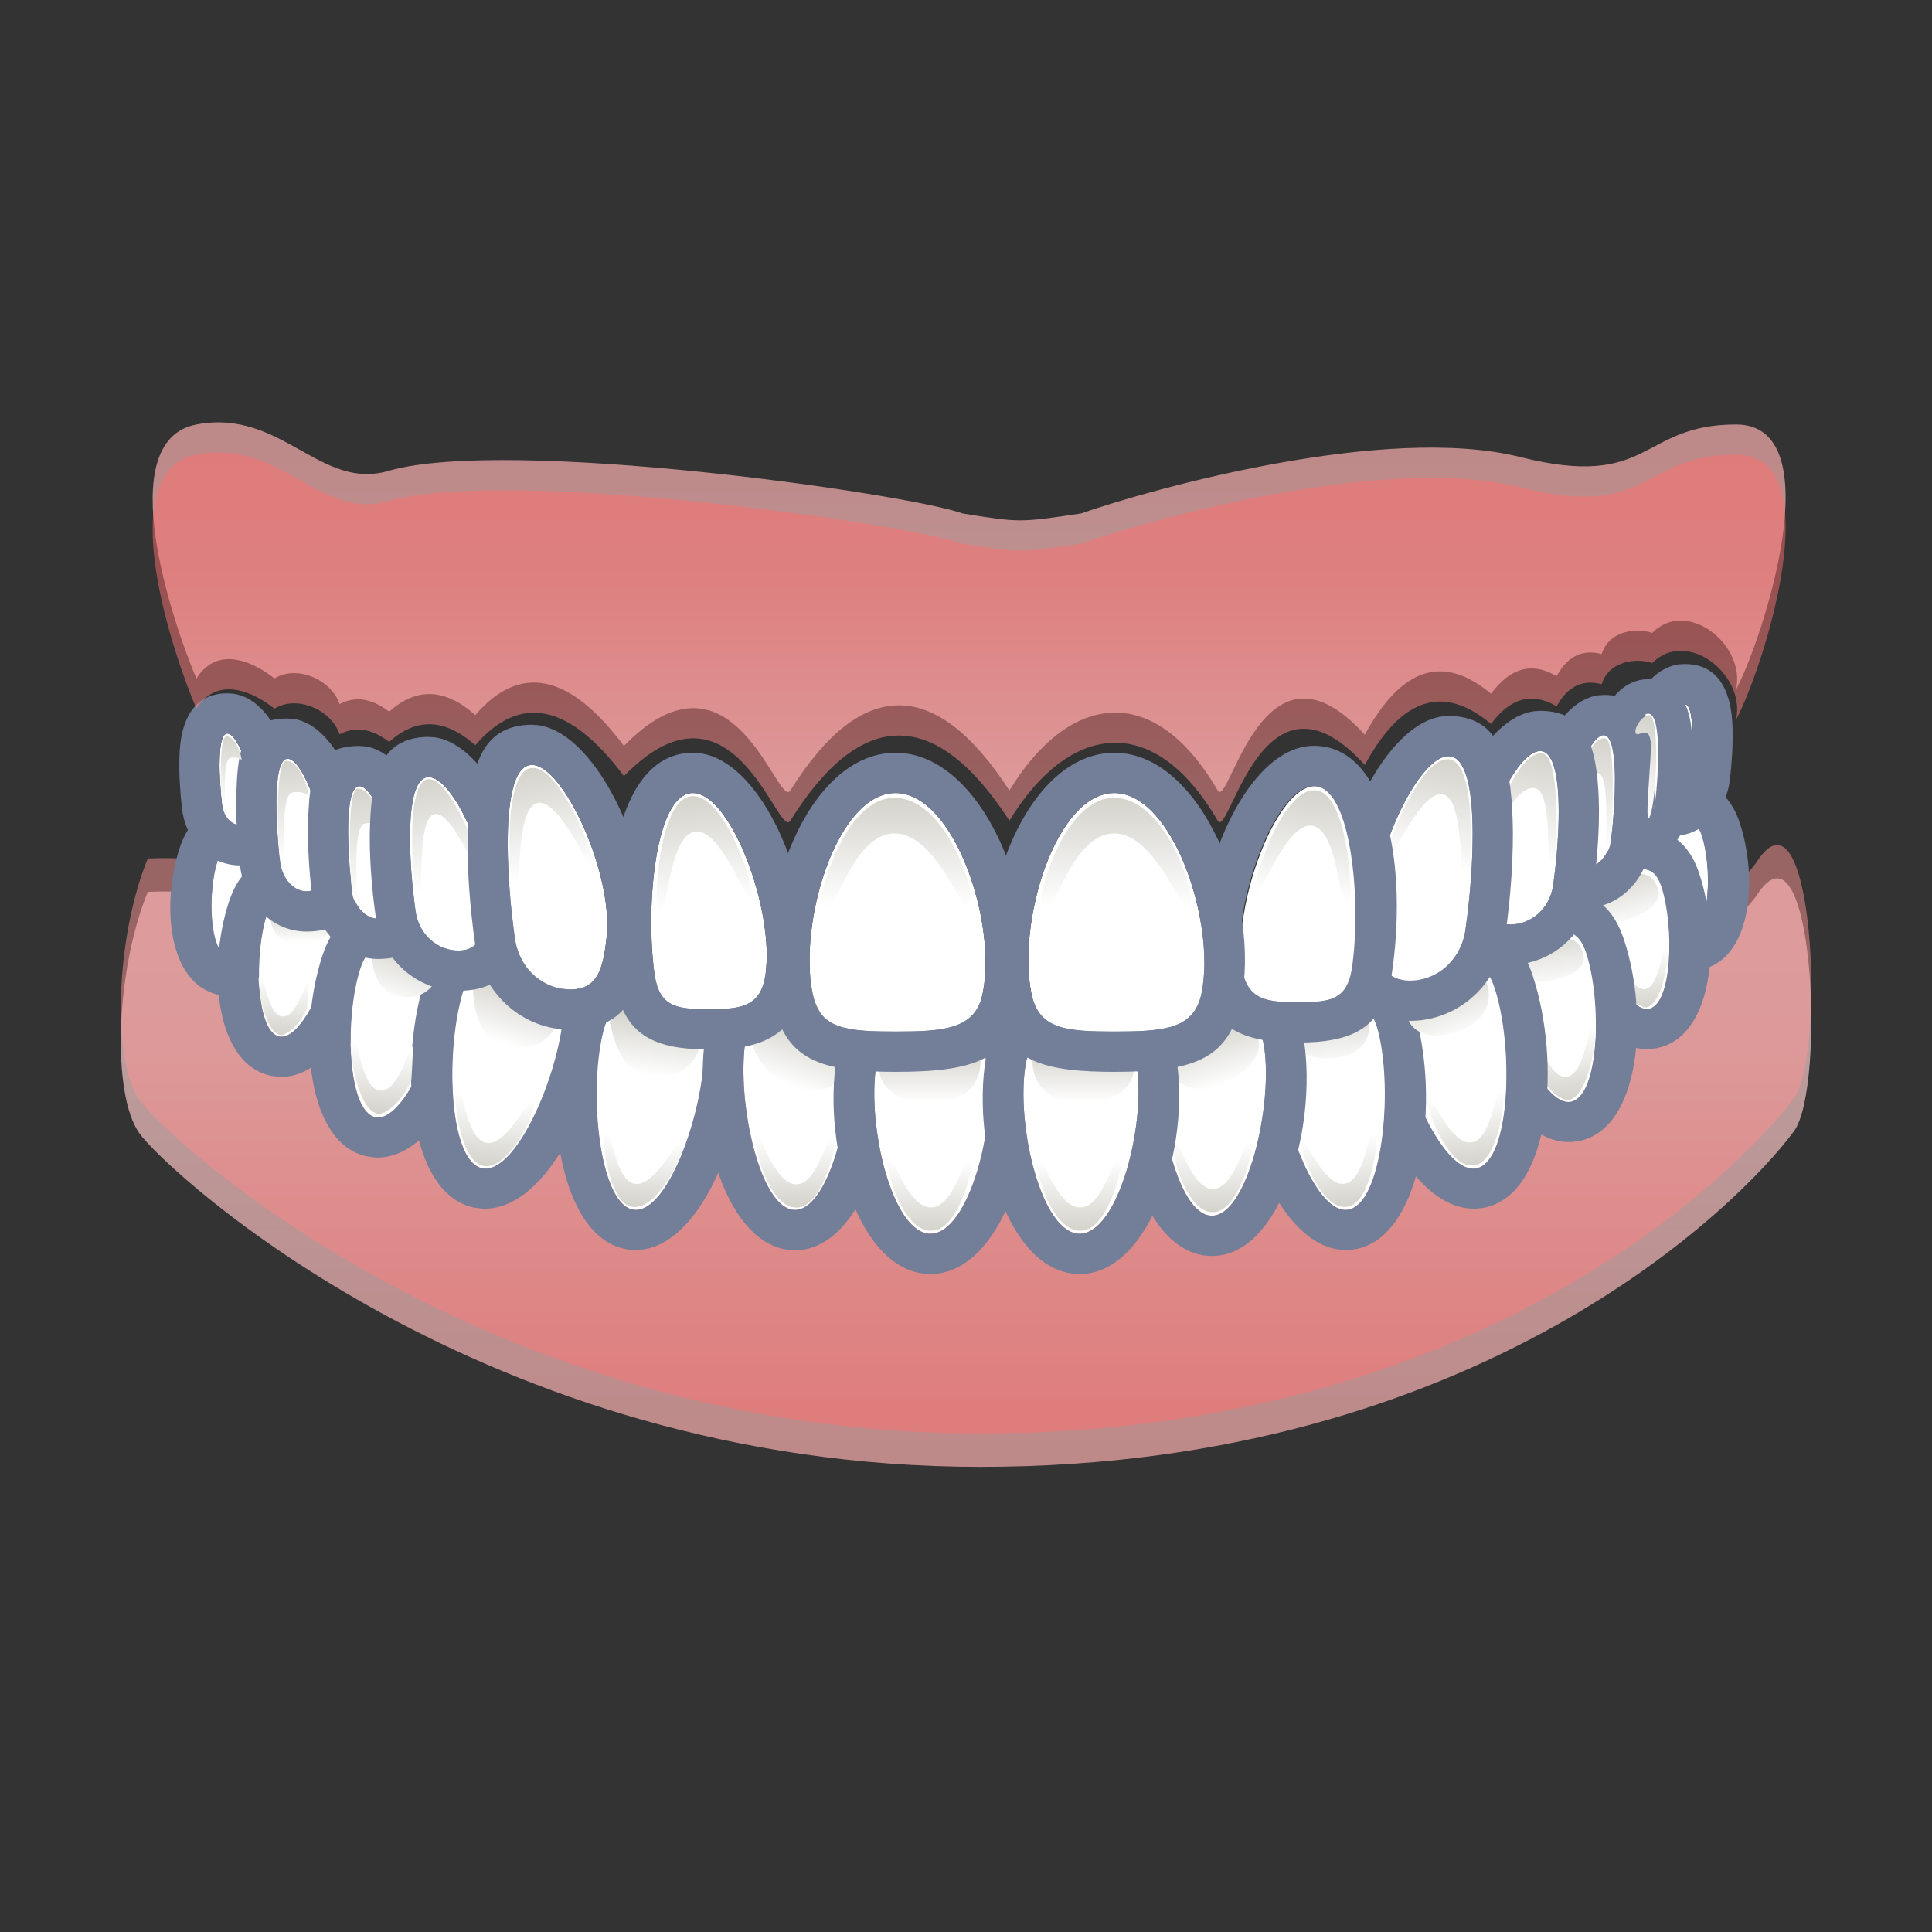 <svg width="64" height="64" viewBox="0 0 64 64" fill="none" xmlns="http://www.w3.org/2000/svg">
<rect x="0" y="0" width="64" height="64" fill="#333333" stroke="none"/>
<g clip-path="url(#clip0_3573_45311)">
<path opacity="0.704" fill-rule="evenodd" clip-rule="evenodd" d="M58.171 29.693C60.066 26.678 60.497 36.006 59.432 37.466C57.628 39.928 48.952 48.592 32.48 48.592C16.009 48.592 5.527 38.803 4.624 37.551C3.687 36.254 3.833 32.131 4.897 29.544C13.081 29.204 16.194 36.13 31.762 36.447C47.332 36.13 56.117 32.45 58.171 29.693Z" fill="url(#paint0_linear_3573_45311)"/>
<path opacity="0.501" fill-rule="evenodd" clip-rule="evenodd" d="M58.171 28.588C60.066 25.573 60.497 34.902 59.432 36.362C57.628 38.823 48.952 47.487 32.48 47.487C16.009 47.487 5.527 37.698 4.624 36.447C3.687 35.149 3.833 31.027 4.897 28.439C13.081 28.099 16.194 35.025 31.762 35.342C47.332 35.025 56.117 31.345 58.171 28.588Z" fill="url(#paint1_linear_3573_45311)"/>
<path fill-rule="evenodd" clip-rule="evenodd" d="M7.542 31.66C8.151 31.77 8.932 29.904 8.962 28.819C8.977 28.276 8.666 28.182 8.158 28.091C7.651 27.999 7.371 27.987 7.203 28.502C6.868 29.532 6.934 31.551 7.542 31.66Z" fill="white"/>
<path fill-rule="evenodd" clip-rule="evenodd" d="M5.954 28.084C5.344 29.927 5.541 32.638 7.292 32.964L7.518 32.99C9.146 33.074 10.229 30.708 10.289 28.87C10.332 27.556 9.599 27.009 8.408 26.787C7.23 26.568 6.363 26.845 5.954 28.084ZM8.96 28.826C8.925 29.909 8.139 31.769 7.535 31.656C6.932 31.544 6.876 29.528 7.215 28.501C7.384 27.987 7.661 28.001 8.165 28.095C8.669 28.188 8.977 28.284 8.96 28.826Z" fill="#737E99"/>
<path fill-rule="evenodd" clip-rule="evenodd" d="M56.043 30.834C55.435 30.944 54.653 29.078 54.623 27.993C54.608 27.45 54.919 27.356 55.427 27.264C55.934 27.173 56.214 27.16 56.382 27.676C56.717 28.706 56.651 30.725 56.043 30.834Z" fill="white"/>
<path fill-rule="evenodd" clip-rule="evenodd" d="M57.631 27.257C58.24 29.101 58.043 31.812 56.292 32.137L56.067 32.164C54.438 32.247 53.355 29.882 53.295 28.044C53.253 26.73 53.985 26.182 55.176 25.961C56.354 25.742 57.221 26.018 57.631 27.257ZM54.624 27.999C54.659 29.083 55.445 30.942 56.049 30.83C56.653 30.718 56.708 28.702 56.37 27.675C56.2 27.161 55.923 27.175 55.419 27.268L55.259 27.3C54.851 27.389 54.609 27.518 54.624 27.999Z" fill="#737E99"/>
<path fill-rule="evenodd" clip-rule="evenodd" d="M9.265 34.34C10.045 34.48 11.047 32.089 11.085 30.698C11.104 30.002 10.705 29.881 10.055 29.764C9.404 29.647 9.046 29.631 8.831 30.291C8.401 31.612 8.485 34.199 9.265 34.34Z" fill="white"/>
<path fill-rule="evenodd" clip-rule="evenodd" d="M7.584 29.873C6.869 32.038 7.105 35.287 9.013 35.642L9.24 35.669C11.036 35.759 12.341 32.917 12.411 30.751C12.458 29.303 11.674 28.716 10.307 28.462C8.958 28.211 8.036 28.505 7.584 29.873ZM11.082 30.706C11.038 32.095 10.03 34.479 9.256 34.335C8.482 34.191 8.411 31.607 8.845 30.29C9.062 29.631 9.418 29.649 10.063 29.769C10.709 29.889 11.104 30.012 11.082 30.706Z" fill="#737E99"/>
<path fill-rule="evenodd" clip-rule="evenodd" d="M54.615 33.422C53.835 33.562 52.833 31.171 52.795 29.779C52.776 29.084 53.175 28.963 53.825 28.846C54.476 28.729 54.834 28.713 55.049 29.373C55.479 30.694 55.395 33.281 54.615 33.422Z" fill="white"/>
<path fill-rule="evenodd" clip-rule="evenodd" d="M56.295 28.955C57.01 31.12 56.774 34.369 54.866 34.724L54.639 34.751C52.843 34.841 51.538 31.998 51.468 29.832C51.421 28.385 52.205 27.798 53.572 27.544C54.921 27.293 55.843 27.587 56.295 28.955ZM52.797 29.788C52.841 31.177 53.849 33.56 54.623 33.417C55.397 33.273 55.468 30.689 55.034 29.372C54.817 28.713 54.461 28.731 53.816 28.851L53.459 28.928C53.028 29.043 52.779 29.232 52.797 29.788Z" fill="#737E99"/>
<path fill-rule="evenodd" clip-rule="evenodd" d="M54.031 28.931C53.688 29.43 53.76 29.481 52.984 29.676C52.857 29.709 52.938 30.857 54.061 30.414C54.789 30.127 55.05 29.772 54.921 29.43C54.789 29.079 54.584 28.896 54.031 28.931Z" fill="url(#paint2_linear_3573_45311)"/>
<path fill-rule="evenodd" clip-rule="evenodd" d="M54.498 33.378C53.975 33.235 53.67 32.507 53.67 32.507C53.662 32.513 53.624 31.716 53.624 31.707C53.634 31.263 53.938 32.824 54.482 32.766C55.038 32.706 55.053 30.993 55.239 31.507C55.278 31.615 55.097 33.32 54.498 33.378Z" fill="url(#paint3_linear_3573_45311)"/>
<path fill-rule="evenodd" clip-rule="evenodd" d="M12.452 37.014C13.402 37.185 14.623 34.27 14.669 32.575C14.693 31.727 14.207 31.58 13.414 31.437C12.621 31.294 12.184 31.275 11.922 32.08C11.399 33.689 11.501 36.842 12.452 37.014Z" fill="white"/>
<path fill-rule="evenodd" clip-rule="evenodd" d="M10.679 31.661C9.859 34.146 10.134 37.931 12.198 38.315L12.426 38.342C14.387 38.443 15.915 35.123 15.996 32.63C16.047 31.049 15.21 30.422 13.668 30.136C12.15 29.854 11.173 30.165 10.679 31.661ZM14.666 32.585C14.612 34.278 13.384 37.183 12.441 37.007C11.498 36.832 11.412 33.682 11.94 32.078C12.16 31.409 12.498 31.312 13.06 31.384L13.425 31.443L13.792 31.52C14.358 31.659 14.689 31.88 14.666 32.585Z" fill="#737E99"/>
<path d="M49.241 32.078C49.267 33.024 49.612 34.255 50.065 35.224C50.292 35.71 50.563 36.167 50.865 36.501C51.138 36.804 51.581 37.163 52.132 37.064C52.684 36.964 52.972 36.471 53.121 36.093C53.285 35.674 53.377 35.151 53.419 34.618C53.502 33.553 53.395 32.283 53.104 31.39C52.944 30.899 52.675 30.503 52.189 30.346C51.788 30.216 51.334 30.295 50.967 30.361C50.595 30.428 50.138 30.516 49.795 30.768C49.382 31.073 49.226 31.531 49.241 32.078Z" fill="white" stroke="#737E99" stroke-width="1.144"/>
<path fill-rule="evenodd" clip-rule="evenodd" d="M52.031 36.501C51.081 36.672 49.859 33.757 49.813 32.062C49.79 31.214 50.276 31.067 51.069 30.924C51.861 30.781 52.298 30.762 52.56 31.567C53.084 33.176 52.981 36.33 52.031 36.501Z" fill="white"/>
<path fill-rule="evenodd" clip-rule="evenodd" d="M53.803 31.148C54.623 33.633 54.348 37.418 52.284 37.802L52.056 37.829C50.095 37.93 48.567 34.61 48.486 32.117C48.435 30.536 49.272 29.91 50.813 29.623C52.332 29.341 53.309 29.652 53.803 31.148ZM49.815 32.072C49.87 33.765 51.097 36.67 52.04 36.495C52.984 36.319 53.07 33.17 52.542 31.565C52.277 30.763 51.844 30.784 51.057 30.93L50.867 30.968C50.193 31.107 49.79 31.296 49.815 32.072Z" fill="#737E99"/>
<path fill-rule="evenodd" clip-rule="evenodd" d="M51.593 31.017C51.139 31.459 51.207 31.52 50.345 31.598C50.203 31.61 50.088 32.76 51.364 32.49C52.193 32.314 52.533 32.002 52.456 31.644C52.377 31.277 52.19 31.065 51.593 31.017Z" fill="url(#paint4_linear_3573_45311)"/>
<path fill-rule="evenodd" clip-rule="evenodd" d="M51.913 36.45C51.246 36.267 50.858 35.34 50.858 35.34C50.848 35.348 50.799 34.333 50.8 34.321C50.812 33.755 51.199 35.744 51.893 35.67C52.602 35.594 52.62 33.412 52.856 34.066C52.906 34.203 52.676 36.376 51.913 36.45Z" fill="url(#paint5_linear_3573_45311)"/>
<path fill-rule="evenodd" clip-rule="evenodd" d="M21.016 40.08C22.178 40.205 23.413 36.578 23.329 34.525C23.287 33.499 22.688 33.363 21.718 33.259C20.748 33.155 20.219 33.169 19.969 34.164C19.469 36.154 19.854 39.955 21.016 40.08Z" fill="white"/>
<path fill-rule="evenodd" clip-rule="evenodd" d="M18.699 33.834C17.954 36.758 18.581 41.142 20.857 41.396L21.091 41.407C23.245 41.363 24.761 37.364 24.655 34.487C24.591 32.747 23.645 32.14 21.877 31.943C20.141 31.749 19.127 32.155 18.699 33.834ZM23.326 34.535C23.401 36.585 22.16 40.203 21.005 40.074C19.85 39.945 19.482 36.148 19.987 34.163C20.239 33.17 20.765 33.157 21.729 33.265L21.945 33.291C22.781 33.399 23.291 33.589 23.326 34.535Z" fill="#737E99"/>
<path fill-rule="evenodd" clip-rule="evenodd" d="M15.996 38.71C17.147 38.917 18.626 35.387 18.682 33.334C18.71 32.307 18.122 32.129 17.161 31.956C16.201 31.782 15.672 31.759 15.355 32.734C14.72 34.683 14.845 38.503 15.996 38.71Z" fill="white"/>
<path fill-rule="evenodd" clip-rule="evenodd" d="M14.115 32.315C13.171 35.176 13.492 39.592 15.74 40.01L15.972 40.037C18.125 40.15 19.914 36.269 20.007 33.391C20.064 31.653 19.166 30.981 17.418 30.656C15.7 30.336 14.659 30.669 14.115 32.315ZM18.678 33.346C18.612 35.397 17.125 38.915 15.983 38.702C14.841 38.49 14.736 34.675 15.376 32.732C15.647 31.909 16.065 31.801 16.764 31.895L17.174 31.963L17.587 32.048C18.293 32.216 18.706 32.479 18.678 33.346Z" fill="#737E99"/>
<path fill-rule="evenodd" clip-rule="evenodd" d="M48.892 38.71C47.741 38.917 46.262 35.387 46.206 33.334C46.178 32.307 46.766 32.129 47.727 31.956C48.687 31.782 49.216 31.759 49.533 32.734C50.168 34.683 50.043 38.503 48.892 38.71Z" fill="white"/>
<path fill-rule="evenodd" clip-rule="evenodd" d="M50.772 32.315C51.716 35.176 51.395 39.592 49.147 40.01L48.915 40.037C46.763 40.15 44.973 36.269 44.88 33.391C44.823 31.653 45.721 30.981 47.469 30.656C49.187 30.336 50.228 30.669 50.772 32.315ZM46.209 33.346C46.275 35.397 47.762 38.915 48.904 38.702C50.046 38.49 50.151 34.675 49.511 32.732C49.24 31.909 48.822 31.801 48.123 31.895L47.712 31.963L47.3 32.048C46.594 32.216 46.181 32.479 46.209 33.346Z" fill="#737E99"/>
<path fill-rule="evenodd" clip-rule="evenodd" d="M44.626 40.08C43.463 40.205 42.229 36.578 42.313 34.525C42.355 33.499 42.954 33.363 43.924 33.259C44.894 33.155 45.423 33.169 45.673 34.164C46.173 36.154 45.788 39.955 44.626 40.08Z" fill="white"/>
<path fill-rule="evenodd" clip-rule="evenodd" d="M46.941 33.834C47.686 36.758 47.06 41.142 44.783 41.396L44.55 41.407C42.395 41.363 40.879 37.364 40.985 34.487C41.05 32.747 41.995 32.14 43.763 31.943C45.499 31.749 46.514 32.155 46.941 33.834ZM42.315 34.535C42.239 36.585 43.48 40.203 44.635 40.074C45.79 39.945 46.158 36.148 45.653 34.163C45.401 33.17 44.875 33.157 43.911 33.265L43.695 33.291C42.859 33.399 42.35 33.589 42.315 34.535Z" fill="#737E99"/>
<path fill-rule="evenodd" clip-rule="evenodd" d="M45.189 33.586C44.389 34.206 43.868 34.187 42.865 34.152C42.702 34.146 42.756 35.204 44.227 35.046C45.699 34.888 45.394 33.456 45.189 33.586Z" fill="url(#paint6_linear_3573_45311)"/>
<path fill-rule="evenodd" clip-rule="evenodd" d="M44.602 39.982C43.764 40.064 43.089 38.209 43.085 37.869C43.078 37.18 43.745 39.299 44.523 39.215C45.3 39.132 45.342 36.947 45.595 37.6C45.648 37.737 45.439 39.9 44.602 39.982Z" fill="url(#paint7_linear_3573_45311)"/>
<path fill-rule="evenodd" clip-rule="evenodd" d="M26.337 40.08C27.505 40.08 28.362 36.464 28.068 34.498C27.921 33.515 27.312 33.446 26.337 33.446C25.361 33.446 24.837 33.514 24.69 34.498C24.396 36.464 25.168 40.08 26.337 40.08Z" fill="white"/>
<path fill-rule="evenodd" clip-rule="evenodd" d="M23.37 34.3C22.934 37.216 24.038 41.415 26.336 41.415C28.625 41.415 29.818 37.174 29.388 34.3C29.133 32.594 28.125 32.111 26.336 32.111C24.586 32.111 23.622 32.608 23.37 34.3ZM28.068 34.498C28.362 36.464 27.505 40.08 26.336 40.08C25.168 40.08 24.396 36.464 24.69 34.498C24.837 33.514 25.361 33.446 26.336 33.446L26.555 33.448C27.403 33.462 27.932 33.59 28.068 34.498Z" fill="#737E99"/>
<path fill-rule="evenodd" clip-rule="evenodd" d="M40.146 40.271C41.315 40.271 42.172 36.654 41.878 34.689C41.731 33.706 41.121 33.637 40.146 33.637C39.171 33.637 38.647 33.705 38.5 34.689C38.206 36.654 38.978 40.271 40.146 40.271Z" fill="white"/>
<path fill-rule="evenodd" clip-rule="evenodd" d="M37.18 34.492C36.744 37.407 37.848 41.606 40.147 41.606C42.435 41.606 43.628 37.365 43.198 34.491C42.943 32.785 41.935 32.302 40.147 32.302C38.396 32.302 37.432 32.799 37.18 34.492ZM41.878 34.689C42.172 36.654 41.315 40.271 40.147 40.271C38.978 40.271 38.206 36.654 38.5 34.689C38.624 33.857 39.019 33.68 39.728 33.645L40.147 33.637L40.57 33.645C41.298 33.68 41.754 33.857 41.878 34.689Z" fill="#737E99"/>
<path fill-rule="evenodd" clip-rule="evenodd" d="M40.582 33.858C39.673 34.703 39.882 34.73 38.659 35.065C38.451 35.122 38.973 36.537 40.582 35.913C42.772 34.681 41.199 33.523 40.582 33.858Z" fill="url(#paint8_linear_3573_45311)"/>
<path fill-rule="evenodd" clip-rule="evenodd" d="M40.16 40.157C39.279 40.133 38.807 38.208 38.845 37.87C38.923 37.185 39.354 39.371 40.173 39.386C40.992 39.401 41.306 37.238 41.488 37.917C41.526 38.06 41.04 40.181 40.16 40.157Z" fill="url(#paint9_linear_3573_45311)"/>
<path fill-rule="evenodd" clip-rule="evenodd" d="M26.102 33.72C26.575 34.455 26.801 34.808 28.025 35.142C28.233 35.199 27.711 36.615 26.102 35.991C25.27 35.523 24.872 34.7 24.867 34.318C25.699 34.113 25.549 33.753 25.93 33.72C26.039 33.711 26.017 33.674 26.102 33.72Z" fill="url(#paint10_linear_3573_45311)"/>
<path fill-rule="evenodd" clip-rule="evenodd" d="M30.824 40.868C32.097 40.868 33.031 37.252 32.71 35.286C32.55 34.303 31.886 34.234 30.824 34.234C29.761 34.234 29.19 34.303 29.029 35.286C28.709 37.252 29.55 40.868 30.824 40.868Z" fill="white"/>
<path fill-rule="evenodd" clip-rule="evenodd" d="M27.712 35.072C27.24 37.972 28.452 42.203 30.824 42.203C33.185 42.203 34.494 37.933 34.028 35.071C33.748 33.351 32.719 32.9 30.824 32.9C28.973 32.9 27.99 33.365 27.712 35.072ZM32.71 35.286C33.031 37.252 32.097 40.868 30.824 40.868C29.55 40.868 28.709 37.252 29.029 35.286C29.165 34.454 29.595 34.277 30.368 34.242L30.824 34.234L31.285 34.242C32.079 34.277 32.575 34.454 32.71 35.286Z" fill="#737E99"/>
<path fill-rule="evenodd" clip-rule="evenodd" d="M35.765 40.868C37.039 40.868 37.972 37.252 37.652 35.286C37.492 34.303 36.828 34.234 35.765 34.234C34.703 34.234 34.131 34.303 33.971 35.286C33.651 37.252 34.492 40.868 35.765 40.868Z" fill="white"/>
<path fill-rule="evenodd" clip-rule="evenodd" d="M32.654 35.072C32.182 37.972 33.394 42.203 35.765 42.203C38.127 42.203 39.435 37.933 38.969 35.071C38.689 33.351 37.661 32.9 35.765 32.9C33.914 32.9 32.932 33.365 32.654 35.072ZM37.652 35.286C37.972 37.252 37.039 40.868 35.765 40.868C34.492 40.868 33.651 37.252 33.971 35.286C34.107 34.454 34.537 34.277 35.31 34.242L35.765 34.234L36.227 34.242C37.02 34.277 37.517 34.454 37.652 35.286Z" fill="#737E99"/>
<path fill-rule="evenodd" clip-rule="evenodd" d="M34.383 34.792C35.511 35.288 36.185 35.288 37.448 35.198C37.663 35.182 37.728 36.537 35.814 36.537C33.9 36.537 34.102 34.652 34.383 34.792Z" fill="url(#paint11_linear_3573_45311)"/>
<path fill-rule="evenodd" clip-rule="evenodd" d="M32.301 34.792C31.173 35.288 30.499 35.288 29.236 35.198C29.021 35.182 28.956 36.537 30.87 36.537C32.784 36.537 32.582 34.652 32.301 34.792Z" fill="url(#paint12_linear_3573_45311)"/>
<path fill-rule="evenodd" clip-rule="evenodd" d="M48.999 32.315C48.305 33.196 47.743 33.318 46.661 33.553C46.485 33.592 46.819 34.709 48.352 34.139C49.884 33.569 49.184 32.12 48.999 32.315Z" fill="url(#paint13_linear_3573_45311)"/>
<path fill-rule="evenodd" clip-rule="evenodd" d="M9.09 30.102C9.777 30.614 10.084 30.561 10.891 30.383C11.018 30.355 11.149 31.248 9.94 31.248C8.731 31.248 8.912 30.014 9.09 30.102Z" fill="url(#paint14_linear_3573_45311)"/>
<path fill-rule="evenodd" clip-rule="evenodd" d="M20.856 33.467C21.439 34.055 21.918 34.431 23.12 34.495C23.324 34.506 22.985 35.895 21.369 35.64C20.505 35.372 20.284 34.236 20.206 33.882C20.456 33.391 20.768 33.441 20.856 33.467Z" fill="url(#paint15_linear_3573_45311)"/>
<path fill-rule="evenodd" clip-rule="evenodd" d="M16.381 32.324C16.842 33.014 17.242 33.477 18.411 33.775C18.609 33.825 18.017 35.122 16.478 34.556C15.68 34.125 15.676 32.968 15.665 32.605C16.002 32.171 16.299 32.282 16.381 32.324Z" fill="url(#paint16_linear_3573_45311)"/>
<path fill-rule="evenodd" clip-rule="evenodd" d="M13.304 31.561C13.677 32.057 13.721 32.057 14.412 32.343C14.561 32.384 14.097 33.355 12.943 32.907C12.346 32.571 12.323 31.835 12.319 31.561C12.916 31.414 13.243 31.528 13.304 31.561Z" fill="url(#paint17_linear_3573_45311)"/>
<path fill-rule="evenodd" clip-rule="evenodd" d="M30.838 40.77C29.91 40.762 29.377 38.845 29.412 38.507C29.481 37.82 29.975 39.999 30.838 39.999C31.702 39.999 31.994 37.831 32.198 38.507C32.241 38.649 31.767 40.778 30.838 40.77Z" fill="url(#paint18_linear_3573_45311)"/>
<path fill-rule="evenodd" clip-rule="evenodd" d="M26.377 40.004C25.496 39.996 24.991 38.08 25.024 37.742C25.09 37.055 25.558 39.233 26.377 39.233C27.195 39.233 27.473 37.066 27.667 37.742C27.707 37.883 27.257 40.012 26.377 40.004Z" fill="url(#paint19_linear_3573_45311)"/>
<path fill-rule="evenodd" clip-rule="evenodd" d="M12.566 36.906C13.233 36.723 13.622 35.796 13.622 35.796C13.632 35.804 13.68 34.789 13.68 34.777C13.668 34.211 13.281 36.2 12.587 36.126C11.878 36.05 11.86 33.868 11.623 34.522C11.573 34.66 11.803 36.832 12.566 36.906Z" fill="url(#paint20_linear_3573_45311)"/>
<path fill-rule="evenodd" clip-rule="evenodd" d="M9.328 34.294C9.863 34.148 10.174 33.405 10.174 33.405C10.182 33.412 10.221 32.599 10.221 32.589C10.211 32.136 9.901 33.729 9.345 33.67C8.777 33.609 8.763 31.861 8.573 32.385C8.533 32.495 8.717 34.235 9.328 34.294Z" fill="url(#paint21_linear_3573_45311)"/>
<path fill-rule="evenodd" clip-rule="evenodd" d="M48.81 38.609C47.973 38.691 47.297 36.836 47.294 36.497C47.286 35.807 47.954 37.926 48.732 37.842C49.509 37.759 49.551 35.574 49.804 36.227C49.857 36.364 49.648 38.527 48.81 38.609Z" fill="url(#paint22_linear_3573_45311)"/>
<path fill-rule="evenodd" clip-rule="evenodd" d="M16.056 38.628C16.875 38.708 17.706 36.915 17.71 36.576C17.719 35.886 16.895 37.943 16.135 37.861C15.374 37.779 15.338 35.596 15.089 36.249C15.037 36.386 15.237 38.548 16.056 38.628Z" fill="url(#paint23_linear_3573_45311)"/>
<path fill-rule="evenodd" clip-rule="evenodd" d="M20.971 39.984C21.791 40.064 22.621 38.271 22.626 37.932C22.634 37.242 21.811 39.299 21.05 39.217C20.29 39.135 20.254 36.952 20.004 37.605C19.952 37.742 20.152 39.904 20.971 39.984Z" fill="url(#paint24_linear_3573_45311)"/>
<path fill-rule="evenodd" clip-rule="evenodd" d="M35.78 40.77C34.852 40.762 34.319 38.845 34.353 38.507C34.423 37.82 34.917 39.999 35.78 39.999C36.643 39.999 36.936 37.831 37.14 38.507C37.183 38.649 36.709 40.778 35.78 40.77Z" fill="url(#paint25_linear_3573_45311)"/>
<path fill-rule="evenodd" clip-rule="evenodd" d="M7.53 24.299C7.877 24.293 8.43 25.78 8.358 26.631C8.321 27.056 8.262 27.331 7.972 27.336C7.683 27.341 7.406 27.073 7.355 26.649C7.253 25.801 7.183 24.305 7.53 24.299Z" fill="white"/>
<path fill-rule="evenodd" clip-rule="evenodd" d="M6.052 24.212C6.231 23.53 6.625 22.983 7.504 22.967L7.723 22.979C9.072 23.164 9.809 25.288 9.686 26.742C9.588 27.901 9.251 28.645 7.998 28.669C6.948 28.689 6.158 27.846 6.033 26.809C5.966 26.258 5.928 25.63 5.942 25.124C5.951 24.775 5.983 24.477 6.052 24.212ZM8.358 26.63C8.43 25.78 7.876 24.294 7.529 24.3C7.381 24.303 7.309 24.579 7.284 24.96L7.272 25.371C7.273 25.515 7.278 25.665 7.285 25.814L7.315 26.252L7.356 26.649C7.407 27.072 7.684 27.341 7.974 27.335C8.263 27.33 8.322 27.055 8.358 26.63Z" fill="#737E99"/>
<path fill-rule="evenodd" clip-rule="evenodd" d="M55.803 23.328C55.456 23.322 54.903 24.809 54.975 25.66C55.012 26.085 55.071 26.36 55.361 26.365C55.65 26.37 55.927 26.102 55.978 25.678C56.08 24.83 56.15 23.334 55.803 23.328Z" fill="white"/>
<path fill-rule="evenodd" clip-rule="evenodd" d="M57.284 23.241C57.105 22.559 56.712 22.012 55.832 21.996L55.614 22.008C54.264 22.193 53.527 24.317 53.65 25.771C53.748 26.93 54.085 27.675 55.338 27.698C56.389 27.718 57.178 26.875 57.304 25.838C57.37 25.288 57.408 24.659 57.394 24.153C57.385 23.804 57.353 23.506 57.284 23.241ZM54.979 25.659C54.907 24.809 55.46 23.323 55.807 23.329C55.955 23.332 56.027 23.608 56.053 23.99L56.064 24.4C56.063 24.544 56.059 24.694 56.051 24.843L56.021 25.281L55.98 25.678C55.929 26.101 55.652 26.37 55.363 26.364C55.074 26.359 55.015 26.084 54.979 25.659Z" fill="#737E99"/>
<path fill-rule="evenodd" clip-rule="evenodd" d="M9.529 25.134C10.03 25.125 10.831 27.276 10.725 28.506C10.673 29.122 10.587 29.519 10.168 29.527C9.749 29.534 9.348 29.145 9.275 28.532C9.128 27.306 9.027 25.143 9.529 25.134Z" fill="white"/>
<path fill-rule="evenodd" clip-rule="evenodd" d="M7.851 25.786C7.939 24.482 8.257 23.825 9.503 23.802L9.714 23.814C11.239 24.025 12.207 26.797 12.053 28.618C11.936 30.006 11.562 30.834 10.195 30.859C9.009 30.881 8.101 29.911 7.954 28.692C7.861 27.923 7.808 27.043 7.826 26.343L7.851 25.786ZM10.725 28.505C10.829 27.276 10.029 25.126 9.528 25.136C9.263 25.14 9.166 25.749 9.157 26.502L9.162 27.021C9.168 27.198 9.176 27.376 9.188 27.552L9.228 28.066L9.277 28.532C9.351 29.145 9.752 29.534 10.17 29.526C10.588 29.518 10.673 29.121 10.725 28.505Z" fill="#737E99"/>
<path d="M52.981 26.651C52.925 25.995 53.106 25.164 53.339 24.52C53.457 24.193 53.601 23.879 53.76 23.636C53.839 23.516 53.935 23.391 54.052 23.29C54.159 23.198 54.352 23.066 54.612 23.07C54.905 23.075 55.102 23.247 55.207 23.394C55.306 23.531 55.36 23.687 55.394 23.814C55.462 24.075 55.49 24.4 55.498 24.717C55.516 25.365 55.459 26.139 55.392 26.693C55.306 27.414 54.789 28.084 54.03 28.07C53.844 28.067 53.654 28.018 53.485 27.898C53.32 27.782 53.219 27.629 53.154 27.487C53.037 27.229 53.003 26.91 52.981 26.651Z" fill="white" stroke="#737E99" stroke-width="1.144"/>
<path fill-rule="evenodd" clip-rule="evenodd" d="M11.906 26.043C12.408 26.034 13.208 28.184 13.103 29.415C13.05 30.03 12.964 30.427 12.545 30.435C12.127 30.442 11.726 30.054 11.652 29.441C11.505 28.215 11.404 26.052 11.906 26.043Z" fill="white"/>
<path fill-rule="evenodd" clip-rule="evenodd" d="M10.249 26.442C10.363 25.305 10.718 24.732 11.88 24.71L12.091 24.723C13.616 24.933 14.585 27.706 14.431 29.526C14.313 30.914 13.939 31.742 12.572 31.767C11.387 31.789 10.478 30.82 10.331 29.601C10.238 28.831 10.185 27.951 10.204 27.251C10.206 27.152 10.21 27.057 10.213 26.964L10.249 26.442ZM13.102 29.414C13.206 28.184 12.406 26.034 11.905 26.044C11.61 26.049 11.524 26.8 11.534 27.666L11.55 28.195L11.583 28.721L11.654 29.441C11.728 30.053 12.129 30.442 12.547 30.434C12.965 30.426 13.05 30.029 13.102 29.414Z" fill="#737E99"/>
<path fill-rule="evenodd" clip-rule="evenodd" d="M11.859 26.123C12.282 26.131 12.62 27.001 12.675 27.292C12.729 27.583 12.601 27.177 12.08 27.281C11.558 27.385 12.001 30.675 11.685 29.684C11.618 29.477 11.436 26.116 11.859 26.123Z" fill="url(#paint26_linear_3573_45311)"/>
<path fill-rule="evenodd" clip-rule="evenodd" d="M53.123 24.354C52.621 24.345 51.821 26.495 51.926 27.726C51.978 28.341 52.065 28.738 52.483 28.746C52.902 28.753 53.303 28.365 53.376 27.752C53.523 26.526 53.624 24.363 53.123 24.354Z" fill="white"/>
<path fill-rule="evenodd" clip-rule="evenodd" d="M54.803 25.005C54.715 23.701 54.397 23.045 53.152 23.021L52.941 23.034C51.416 23.244 50.447 26.017 50.601 27.837C50.718 29.225 51.093 30.053 52.46 30.078C53.645 30.101 54.554 29.131 54.701 27.912C54.794 27.143 54.847 26.262 54.828 25.562L54.803 25.005ZM51.929 27.725C51.825 26.495 52.626 24.345 53.127 24.355C53.392 24.36 53.488 24.968 53.498 25.721L53.492 26.24C53.487 26.417 53.478 26.596 53.467 26.771L53.427 27.285L53.377 27.752C53.303 28.365 52.903 28.753 52.485 28.745C52.067 28.737 51.981 28.34 51.929 27.725Z" fill="#737E99"/>
<path fill-rule="evenodd" clip-rule="evenodd" d="M53.157 24.454C52.735 24.462 52.503 25.205 52.427 25.398C52.351 25.591 52.416 25.509 52.937 25.612C53.459 25.716 53.016 29.006 53.332 28.016C53.399 27.808 53.581 24.447 53.157 24.454Z" fill="url(#paint27_linear_3573_45311)"/>
<path fill-rule="evenodd" clip-rule="evenodd" d="M14.195 25.743C15.008 25.728 16.292 28.54 16.115 30.151C16.027 30.957 15.886 31.477 15.207 31.489C14.529 31.502 13.882 30.995 13.766 30.193C13.534 28.589 13.382 25.757 14.195 25.743Z" fill="white"/>
<path fill-rule="evenodd" clip-rule="evenodd" d="M12.257 27.324C12.324 25.538 12.685 24.439 14.168 24.411L14.378 24.422C16.18 24.645 17.677 28.114 17.44 30.294C17.269 31.861 16.745 32.793 15.234 32.822C13.851 32.847 12.658 31.818 12.449 30.385C12.304 29.383 12.223 28.235 12.257 27.324ZM16.114 30.149C16.29 28.538 15.005 25.729 14.194 25.744C13.666 25.754 13.547 26.954 13.592 28.232L13.623 28.824L13.673 29.402L13.735 29.944L13.769 30.193C13.885 30.995 14.532 31.501 15.209 31.488C15.886 31.476 16.027 30.955 16.114 30.149Z" fill="#737E99"/>
<path fill-rule="evenodd" clip-rule="evenodd" d="M51.021 24.879C50.208 24.864 48.923 27.676 49.1 29.287C49.189 30.093 49.33 30.613 50.008 30.625C50.687 30.637 51.334 30.131 51.45 29.329C51.682 27.725 51.834 24.893 51.021 24.879Z" fill="white"/>
<path fill-rule="evenodd" clip-rule="evenodd" d="M52.96 26.46C52.893 24.674 52.532 23.575 51.048 23.547L50.839 23.558C49.037 23.78 47.54 27.25 47.777 29.43C47.948 30.997 48.472 31.929 49.983 31.957C51.365 31.983 52.559 30.954 52.768 29.521C52.913 28.519 52.994 27.371 52.96 26.46ZM49.103 29.285C48.927 27.674 50.212 24.865 51.023 24.881C51.591 24.891 51.686 26.281 51.612 27.664L51.571 28.252L51.514 28.815L51.448 29.329C51.332 30.131 50.685 30.637 50.008 30.624C49.331 30.612 49.19 30.091 49.103 29.285Z" fill="#737E99"/>
<path fill-rule="evenodd" clip-rule="evenodd" d="M51.094 24.959C50.454 24.867 49.748 26.49 49.709 26.8C49.58 27.84 50.162 25.963 50.854 26.113C51.546 26.264 51.106 29.558 51.48 28.582C51.559 28.378 51.734 25.052 51.094 24.959Z" fill="url(#paint28_linear_3573_45311)"/>
<path fill-rule="evenodd" clip-rule="evenodd" d="M14.156 25.817C14.902 25.667 15.926 28.443 16.003 28.955C16.161 29.994 15.088 26.82 14.396 26.971C13.704 27.121 14.144 30.416 13.77 29.44C13.691 29.235 13.409 25.967 14.156 25.817Z" fill="url(#paint29_linear_3573_45311)"/>
<path fill-rule="evenodd" clip-rule="evenodd" d="M17.611 25.339C18.663 25.32 20.326 28.959 20.096 31.044C19.982 32.087 19.799 32.761 18.921 32.776C18.044 32.792 17.206 32.136 17.056 31.098C16.756 29.022 16.559 25.358 17.611 25.339Z" fill="white"/>
<path fill-rule="evenodd" clip-rule="evenodd" d="M15.496 27.4C15.573 25.311 15.992 24.038 17.584 24.008L17.805 24.02C19.857 24.275 21.708 28.552 21.421 31.186C21.219 33.04 20.636 34.076 18.949 34.108C17.358 34.138 15.982 32.95 15.741 31.29C15.556 30.016 15.453 28.553 15.496 27.4ZM20.095 31.042C20.322 28.957 18.66 25.322 17.61 25.341C16.953 25.353 16.785 26.789 16.825 28.37L16.851 29.008C16.857 29.114 16.864 29.22 16.871 29.326L16.923 29.953C16.933 30.055 16.943 30.157 16.954 30.256L17.023 30.831L17.06 31.098C17.211 32.136 18.047 32.791 18.924 32.775C19.8 32.758 19.982 32.084 20.095 31.042Z" fill="#737E99"/>
<path fill-rule="evenodd" clip-rule="evenodd" d="M47.99 25.048C46.938 25.029 45.276 28.668 45.505 30.753C45.62 31.796 45.803 32.469 46.68 32.485C47.558 32.501 48.396 31.845 48.546 30.807C48.846 28.731 49.042 25.067 47.99 25.048Z" fill="white"/>
<path fill-rule="evenodd" clip-rule="evenodd" d="M50.068 26.443C49.922 24.752 49.434 23.743 48.018 23.717C45.881 23.677 43.885 28.167 44.182 30.895C44.384 32.748 44.967 33.785 46.654 33.817C48.245 33.846 49.621 32.659 49.862 30.999C50.047 29.725 50.15 28.262 50.107 27.108L50.068 26.443ZM45.508 30.751C45.281 28.666 46.943 25.03 47.993 25.05C48.606 25.061 48.793 26.313 48.783 27.765L48.767 28.397C48.759 28.61 48.746 28.823 48.731 29.035L48.679 29.662L48.615 30.259L48.543 30.807C48.392 31.845 47.555 32.5 46.679 32.483C45.803 32.467 45.621 31.793 45.508 30.751Z" fill="#737E99"/>
<path fill-rule="evenodd" clip-rule="evenodd" d="M22.95 26.27C24.219 26.27 25.674 30.179 25.355 32.297C25.196 33.357 24.534 33.431 23.475 33.431C22.417 33.431 21.847 33.357 21.688 32.297C21.369 30.179 21.681 26.27 22.95 26.27Z" fill="white"/>
<path fill-rule="evenodd" clip-rule="evenodd" d="M20.368 32.496C19.846 29.028 20.495 24.936 22.95 24.936C25.285 24.936 27.107 29.627 26.675 32.496C26.425 34.158 25.398 34.738 23.705 34.764L23.158 34.76C21.511 34.701 20.617 34.154 20.368 32.496ZM25.355 32.297C25.674 30.179 24.219 26.27 22.95 26.27C21.935 26.27 21.532 28.772 21.575 30.857L21.601 31.467C21.62 31.763 21.649 32.043 21.688 32.297C21.847 33.357 22.417 33.431 23.475 33.431L23.696 33.429C24.626 33.415 25.207 33.281 25.355 32.297Z" fill="#737E99"/>
<path fill-rule="evenodd" clip-rule="evenodd" d="M48.034 25.161C47.138 24.979 46.029 27.736 45.957 28.249C45.81 29.292 46.964 26.135 47.794 26.315C48.625 26.495 48.232 29.8 48.639 28.832C48.724 28.628 48.931 25.343 48.034 25.161Z" fill="url(#paint30_linear_3573_45311)"/>
<path fill-rule="evenodd" clip-rule="evenodd" d="M43.554 26.041C42.285 26.041 40.83 29.949 41.149 32.068C41.309 33.127 41.971 33.201 43.029 33.201C44.088 33.201 44.657 33.127 44.817 32.068C45.136 29.949 44.823 26.041 43.554 26.041Z" fill="white"/>
<path fill-rule="evenodd" clip-rule="evenodd" d="M46.104 32.266C46.626 28.798 45.977 24.706 43.521 24.706C41.187 24.706 39.364 29.397 39.796 32.266C40.064 34.041 41.105 34.536 42.996 34.536C44.846 34.536 45.839 34.028 46.104 32.266ZM41.116 32.068C40.797 29.949 42.252 26.041 43.521 26.041C44.536 26.041 44.939 28.542 44.897 30.627L44.871 31.237C44.851 31.533 44.822 31.813 44.784 32.068C44.647 32.976 44.209 33.16 43.42 33.194L42.996 33.201L42.567 33.194C41.759 33.16 41.253 32.976 41.116 32.068Z" fill="#737E99"/>
<path fill-rule="evenodd" clip-rule="evenodd" d="M29.665 26.27C31.613 26.27 33.041 30.578 32.551 32.919C32.306 34.09 31.29 34.171 29.665 34.171C28.04 34.171 27.166 34.09 26.921 32.919C26.432 30.578 27.718 26.27 29.665 26.27Z" fill="white"/>
<path fill-rule="evenodd" clip-rule="evenodd" d="M25.615 33.192C24.924 29.886 26.745 24.936 29.665 24.936C32.578 24.936 34.541 29.922 33.857 33.192C33.458 35.101 32.274 35.506 29.665 35.506L29.313 35.503C27.029 35.463 25.993 35.002 25.615 33.192ZM32.551 32.919C33.041 30.578 31.613 26.27 29.665 26.27C27.718 26.27 26.432 30.578 26.921 32.919C27.135 33.944 27.831 34.134 29.091 34.166L29.665 34.171L30.246 34.166C31.532 34.134 32.337 33.943 32.551 32.919Z" fill="#737E99"/>
<path fill-rule="evenodd" clip-rule="evenodd" d="M36.913 26.27C38.861 26.27 40.288 30.578 39.799 32.919C39.554 34.09 38.538 34.171 36.913 34.171C35.288 34.171 34.414 34.09 34.169 32.919C33.679 30.578 34.965 26.27 36.913 26.27Z" fill="white"/>
<path fill-rule="evenodd" clip-rule="evenodd" d="M32.862 33.192C32.171 29.886 33.992 24.936 36.913 24.936C39.826 24.936 41.789 29.922 41.105 33.192C40.706 35.101 39.522 35.506 36.913 35.506L36.561 35.503C34.276 35.463 33.241 35.002 32.862 33.192ZM39.799 32.919C40.288 30.578 38.861 26.27 36.913 26.27C34.965 26.27 33.679 30.578 34.169 32.919C34.383 33.944 35.079 34.134 36.339 34.166L36.913 34.171L37.494 34.166C38.78 34.134 39.584 33.943 39.799 32.919Z" fill="#737E99"/>
<path fill-rule="evenodd" clip-rule="evenodd" d="M22.889 26.377C23.942 26.257 24.894 29.092 24.917 29.61C24.963 30.663 24.007 27.425 23.03 27.548C22.053 27.67 22.118 31.003 21.763 30.006C21.689 29.797 21.837 26.497 22.889 26.377Z" fill="url(#paint31_linear_3573_45311)"/>
<path fill-rule="evenodd" clip-rule="evenodd" d="M17.566 25.448C18.462 25.266 19.571 28.023 19.643 28.536C19.79 29.578 18.637 26.421 17.806 26.602C16.975 26.782 17.368 30.087 16.961 29.119C16.876 28.915 16.669 25.63 17.566 25.448Z" fill="url(#paint32_linear_3573_45311)"/>
<path fill-rule="evenodd" clip-rule="evenodd" d="M9.484 25.205C9.892 25.207 10.163 25.992 10.212 26.256C10.261 26.52 10.188 26.156 9.684 26.256C9.18 26.356 9.572 29.344 9.277 28.447C9.215 28.259 9.076 25.203 9.484 25.205Z" fill="url(#paint33_linear_3573_45311)"/>
<path fill-rule="evenodd" clip-rule="evenodd" d="M7.504 24.394C7.779 24.395 7.962 24.924 7.995 25.103C8.028 25.281 7.979 25.035 7.639 25.103C7.299 25.17 7.563 27.186 7.364 26.581C7.322 26.454 7.229 24.392 7.504 24.394Z" fill="url(#paint34_linear_3573_45311)"/>
<path fill-rule="evenodd" clip-rule="evenodd" d="M54.634 23.693C54.308 23.693 53.983 24.423 54.308 24.311C54.634 24.199 54.647 24.365 54.688 24.618C54.73 24.871 54.415 27.873 54.688 26.937C54.899 26.214 54.959 23.693 54.634 23.693Z" fill="url(#paint35_linear_3573_45311)"/>
<path fill-rule="evenodd" clip-rule="evenodd" d="M43.599 26.183C42.547 26.064 41.595 28.898 41.572 29.417C41.526 30.469 42.482 27.231 43.459 27.354C44.435 27.477 44.371 30.81 44.725 29.812C44.8 29.603 44.651 26.303 43.599 26.183Z" fill="url(#paint36_linear_3573_45311)"/>
<path fill-rule="evenodd" clip-rule="evenodd" d="M36.907 26.429C38.565 26.442 39.515 29.374 39.454 29.891C39.33 30.942 38.448 27.609 36.907 27.609C35.366 27.609 34.844 30.925 34.479 29.891C34.403 29.674 35.249 26.417 36.907 26.429Z" fill="url(#paint37_linear_3573_45311)"/>
<path opacity="0.704" fill-rule="evenodd" clip-rule="evenodd" d="M6.506 14.062C3.684 14.602 5.714 20.621 6.506 22.477C7.416 21.032 9.09 22.477 9.09 22.477C9.838 22.013 10.977 22.512 11.249 23.325C12.145 22.851 12.867 23.6 12.899 23.571C13.796 22.762 14.745 22.801 15.745 23.687C17.229 21.967 18.87 22.308 20.669 24.71C24.301 20.979 25.773 26.838 26.18 26.187C28.534 22.42 31.006 22.43 33.438 26.187C35.315 23.088 38.141 22.42 40.339 26.187C40.719 26.838 41.822 20.608 45.212 24.339C46.42 22.108 47.814 21.656 49.392 22.982C50.032 22.116 50.753 21.921 51.556 22.394C51.597 22.418 51.972 21.371 53.057 21.667C53.31 20.854 54.274 20.797 54.732 20.967C55.858 19.81 57.837 21.322 57.51 22.839C58.394 21.185 60.711 14.062 57.51 14.062C54.309 14.062 54.732 16.236 50.363 15.141C45.927 14.029 38.207 16.176 35.809 17.009C33.776 17.313 33.776 17.313 31.888 17.009C30.016 16.34 16.878 14.471 12.899 15.59C10.613 16.288 9.329 13.523 6.506 14.062Z" fill="url(#paint38_linear_3573_45311)"/>
<path opacity="0.501" fill-rule="evenodd" clip-rule="evenodd" d="M6.506 15.062C3.684 15.602 5.714 21.621 6.506 23.477C7.416 22.032 9.09 23.477 9.09 23.477C9.838 23.013 10.977 23.512 11.249 24.325C12.145 23.851 12.867 24.6 12.899 24.571C13.796 23.762 14.745 23.801 15.745 24.687C17.229 22.967 18.87 23.308 20.669 25.71C24.301 21.979 25.773 27.838 26.18 27.187C28.534 23.42 31.006 23.43 33.438 27.187C35.315 24.088 38.141 23.42 40.339 27.187C40.719 27.838 41.822 21.608 45.212 25.339C46.42 23.108 47.814 22.656 49.392 23.982C50.032 23.116 50.753 22.921 51.556 23.394C51.597 23.418 51.972 22.371 53.057 22.667C53.31 21.854 54.274 21.797 54.732 21.967C55.858 20.81 57.837 22.322 57.51 23.839C58.394 22.185 60.711 15.062 57.51 15.062C54.309 15.062 54.732 17.236 50.363 16.141C45.927 15.029 38.207 17.176 35.809 18.009C33.776 18.313 33.776 18.313 31.888 18.009C30.016 17.34 16.878 15.471 12.899 16.59C10.613 17.288 9.329 14.523 6.506 15.062Z" fill="url(#paint39_linear_3573_45311)"/>
<path fill-rule="evenodd" clip-rule="evenodd" d="M29.636 26.429C31.293 26.442 32.244 29.374 32.183 29.891C32.058 30.942 31.177 27.609 29.636 27.609C28.094 27.609 27.572 30.925 27.207 29.891C27.131 29.674 27.978 26.417 29.636 26.429Z" fill="url(#paint40_linear_3573_45311)"/>
</g>
<defs>
<linearGradient id="paint0_linear_3573_45311" x1="10.026" y1="31.366" x2="10.026" y2="47.673" gradientUnits="userSpaceOnUse">
<stop stop-color="#F3CFCF"/>
<stop offset="1" stop-color="#F9AEAE"/>
</linearGradient>
<linearGradient id="paint1_linear_3573_45311" x1="15.425" y1="34.843" x2="15.425" y2="47.282" gradientUnits="userSpaceOnUse">
<stop stop-color="#FF9696"/>
<stop offset="1" stop-color="#FF6E6E"/>
</linearGradient>
<linearGradient id="paint2_linear_3573_45311" x1="54.626" y1="28.491" x2="55.163" y2="30.363" gradientUnits="userSpaceOnUse">
<stop stop-color="#D4D3CC"/>
<stop offset="1" stop-color="white"/>
</linearGradient>
<linearGradient id="paint3_linear_3573_45311" x1="55.57" y1="33.303" x2="55.366" y2="31.366" gradientUnits="userSpaceOnUse">
<stop stop-color="#D4D3CC"/>
<stop offset="1" stop-color="white"/>
</linearGradient>
<linearGradient id="paint4_linear_3573_45311" x1="52.309" y1="30.668" x2="52.546" y2="32.601" gradientUnits="userSpaceOnUse">
<stop stop-color="#D4D3CC"/>
<stop offset="1" stop-color="white"/>
</linearGradient>
<linearGradient id="paint5_linear_3573_45311" x1="53.066" y1="36.304" x2="52.821" y2="33.978" gradientUnits="userSpaceOnUse">
<stop stop-color="#D4D3CC"/>
<stop offset="1" stop-color="white"/>
</linearGradient>
<linearGradient id="paint6_linear_3573_45311" x1="45.26" y1="33.27" x2="45.464" y2="35.207" gradientUnits="userSpaceOnUse">
<stop stop-color="#D4D3CC"/>
<stop offset="1" stop-color="white"/>
</linearGradient>
<linearGradient id="paint7_linear_3573_45311" x1="45.799" y1="39.832" x2="45.555" y2="37.512" gradientUnits="userSpaceOnUse">
<stop stop-color="#D4D3CC"/>
<stop offset="1" stop-color="white"/>
</linearGradient>
<linearGradient id="paint8_linear_3573_45311" x1="41.35" y1="33.583" x2="41.984" y2="35.424" gradientUnits="userSpaceOnUse">
<stop stop-color="#D4D3CC"/>
<stop offset="1" stop-color="white"/>
</linearGradient>
<linearGradient id="paint9_linear_3573_45311" x1="41.417" y1="40.155" x2="41.457" y2="37.821" gradientUnits="userSpaceOnUse">
<stop stop-color="#D4D3CC"/>
<stop offset="1" stop-color="white"/>
</linearGradient>
<linearGradient id="paint10_linear_3573_45311" x1="25.218" y1="33.434" x2="24.535" y2="35.417" gradientUnits="userSpaceOnUse">
<stop stop-color="#D4D3CC"/>
<stop offset="1" stop-color="white"/>
</linearGradient>
<linearGradient id="paint11_linear_3573_45311" x1="34.248" y1="34.802" x2="34.248" y2="36.509" gradientUnits="userSpaceOnUse">
<stop stop-color="#D4D3CC"/>
<stop offset="1" stop-color="white"/>
</linearGradient>
<linearGradient id="paint12_linear_3573_45311" x1="32.436" y1="34.802" x2="32.436" y2="36.509" gradientUnits="userSpaceOnUse">
<stop stop-color="#D4D3CC"/>
<stop offset="1" stop-color="white"/>
</linearGradient>
<linearGradient id="paint13_linear_3573_45311" x1="49.025" y1="32.054" x2="49.691" y2="33.884" gradientUnits="userSpaceOnUse">
<stop stop-color="#D4D3CC"/>
<stop offset="1" stop-color="white"/>
</linearGradient>
<linearGradient id="paint14_linear_3573_45311" x1="8.988" y1="30.109" x2="8.988" y2="31.229" gradientUnits="userSpaceOnUse">
<stop stop-color="#D4D3CC"/>
<stop offset="1" stop-color="white"/>
</linearGradient>
<linearGradient id="paint15_linear_3573_45311" x1="20.304" y1="33.416" x2="20.055" y2="35.445" gradientUnits="userSpaceOnUse">
<stop stop-color="#D4D3CC"/>
<stop offset="1" stop-color="white"/>
</linearGradient>
<linearGradient id="paint16_linear_3573_45311" x1="15.849" y1="32.168" x2="15.217" y2="34.113" gradientUnits="userSpaceOnUse">
<stop stop-color="#D4D3CC"/>
<stop offset="1" stop-color="white"/>
</linearGradient>
<linearGradient id="paint17_linear_3573_45311" x1="12.545" y1="30.997" x2="11.911" y2="32.839" gradientUnits="userSpaceOnUse">
<stop stop-color="#D4D3CC"/>
<stop offset="1" stop-color="white"/>
</linearGradient>
<linearGradient id="paint18_linear_3573_45311" x1="32.164" y1="40.746" x2="32.164" y2="38.412" gradientUnits="userSpaceOnUse">
<stop stop-color="#D4D3CC"/>
<stop offset="1" stop-color="white"/>
</linearGradient>
<linearGradient id="paint19_linear_3573_45311" x1="27.634" y1="39.98" x2="27.634" y2="37.647" gradientUnits="userSpaceOnUse">
<stop stop-color="#D4D3CC"/>
<stop offset="1" stop-color="white"/>
</linearGradient>
<linearGradient id="paint20_linear_3573_45311" x1="11.414" y1="36.76" x2="11.659" y2="34.434" gradientUnits="userSpaceOnUse">
<stop stop-color="#D4D3CC"/>
<stop offset="1" stop-color="white"/>
</linearGradient>
<linearGradient id="paint21_linear_3573_45311" x1="8.257" y1="34.2" x2="8.461" y2="32.263" gradientUnits="userSpaceOnUse">
<stop stop-color="#D4D3CC"/>
<stop offset="1" stop-color="white"/>
</linearGradient>
<linearGradient id="paint22_linear_3573_45311" x1="50.008" y1="38.459" x2="49.764" y2="36.139" gradientUnits="userSpaceOnUse">
<stop stop-color="#D4D3CC"/>
<stop offset="1" stop-color="white"/>
</linearGradient>
<linearGradient id="paint23_linear_3573_45311" x1="14.887" y1="38.481" x2="15.131" y2="36.161" gradientUnits="userSpaceOnUse">
<stop stop-color="#D4D3CC"/>
<stop offset="1" stop-color="white"/>
</linearGradient>
<linearGradient id="paint24_linear_3573_45311" x1="19.802" y1="39.837" x2="20.046" y2="37.517" gradientUnits="userSpaceOnUse">
<stop stop-color="#D4D3CC"/>
<stop offset="1" stop-color="white"/>
</linearGradient>
<linearGradient id="paint25_linear_3573_45311" x1="37.106" y1="40.746" x2="37.106" y2="38.412" gradientUnits="userSpaceOnUse">
<stop stop-color="#D4D3CC"/>
<stop offset="1" stop-color="white"/>
</linearGradient>
<linearGradient id="paint26_linear_3573_45311" x1="10.775" y1="26.37" x2="11.456" y2="29.871" gradientUnits="userSpaceOnUse">
<stop stop-color="#D4D3CC"/>
<stop offset="1" stop-color="white"/>
</linearGradient>
<linearGradient id="paint27_linear_3573_45311" x1="54.257" y1="24.704" x2="53.576" y2="28.205" gradientUnits="userSpaceOnUse">
<stop stop-color="#D4D3CC"/>
<stop offset="1" stop-color="white"/>
</linearGradient>
<linearGradient id="paint28_linear_3573_45311" x1="52.167" y1="25.225" x2="51.425" y2="28.713" gradientUnits="userSpaceOnUse">
<stop stop-color="#D4D3CC"/>
<stop offset="1" stop-color="white"/>
</linearGradient>
<linearGradient id="paint29_linear_3573_45311" x1="13.085" y1="26.082" x2="13.826" y2="29.57" gradientUnits="userSpaceOnUse">
<stop stop-color="#D4D3CC"/>
<stop offset="1" stop-color="white"/>
</linearGradient>
<linearGradient id="paint30_linear_3573_45311" x1="49.319" y1="25.472" x2="48.577" y2="28.961" gradientUnits="userSpaceOnUse">
<stop stop-color="#D4D3CC"/>
<stop offset="1" stop-color="white"/>
</linearGradient>
<linearGradient id="paint31_linear_3573_45311" x1="21.384" y1="26.599" x2="21.819" y2="30.14" gradientUnits="userSpaceOnUse">
<stop stop-color="#D4D3CC"/>
<stop offset="1" stop-color="white"/>
</linearGradient>
<linearGradient id="paint32_linear_3573_45311" x1="16.281" y1="25.759" x2="17.023" y2="29.248" gradientUnits="userSpaceOnUse">
<stop stop-color="#D4D3CC"/>
<stop offset="1" stop-color="white"/>
</linearGradient>
<linearGradient id="paint33_linear_3573_45311" x1="8.383" y1="25.452" x2="9.001" y2="28.63" gradientUnits="userSpaceOnUse">
<stop stop-color="#D4D3CC"/>
<stop offset="1" stop-color="white"/>
</linearGradient>
<linearGradient id="paint34_linear_3573_45311" x1="6.45" y1="24.62" x2="6.867" y2="26.764" gradientUnits="userSpaceOnUse">
<stop stop-color="#D4D3CC"/>
<stop offset="1" stop-color="white"/>
</linearGradient>
<linearGradient id="paint35_linear_3573_45311" x1="55.743" y1="23.942" x2="55.118" y2="27.16" gradientUnits="userSpaceOnUse">
<stop stop-color="#D4D3CC"/>
<stop offset="1" stop-color="white"/>
</linearGradient>
<linearGradient id="paint36_linear_3573_45311" x1="45.105" y1="26.405" x2="44.67" y2="29.946" gradientUnits="userSpaceOnUse">
<stop stop-color="#D4D3CC"/>
<stop offset="1" stop-color="white"/>
</linearGradient>
<linearGradient id="paint37_linear_3573_45311" x1="34.54" y1="26.466" x2="34.54" y2="30.036" gradientUnits="userSpaceOnUse">
<stop stop-color="#D4D3CC"/>
<stop offset="1" stop-color="white"/>
</linearGradient>
<linearGradient id="paint38_linear_3573_45311" x1="10.876" y1="15.417" x2="10.876" y2="25.66" gradientUnits="userSpaceOnUse">
<stop stop-color="#F9AEAE"/>
<stop offset="1" stop-color="#F3CFCF"/>
</linearGradient>
<linearGradient id="paint39_linear_3573_45311" x1="16.091" y1="19.295" x2="16.091" y2="27.109" gradientUnits="userSpaceOnUse">
<stop stop-color="#FF6E6E"/>
<stop offset="1" stop-color="#FF9696"/>
</linearGradient>
<linearGradient id="paint40_linear_3573_45311" x1="27.268" y1="26.466" x2="27.268" y2="30.036" gradientUnits="userSpaceOnUse">
<stop stop-color="#D4D3CC"/>
<stop offset="1" stop-color="white"/>
</linearGradient>
<clipPath id="clip0_3573_45311">
<rect width="64" height="64" fill="white" transform="translate(0.002 -0.008)"/>
</clipPath>
</defs>
</svg>
